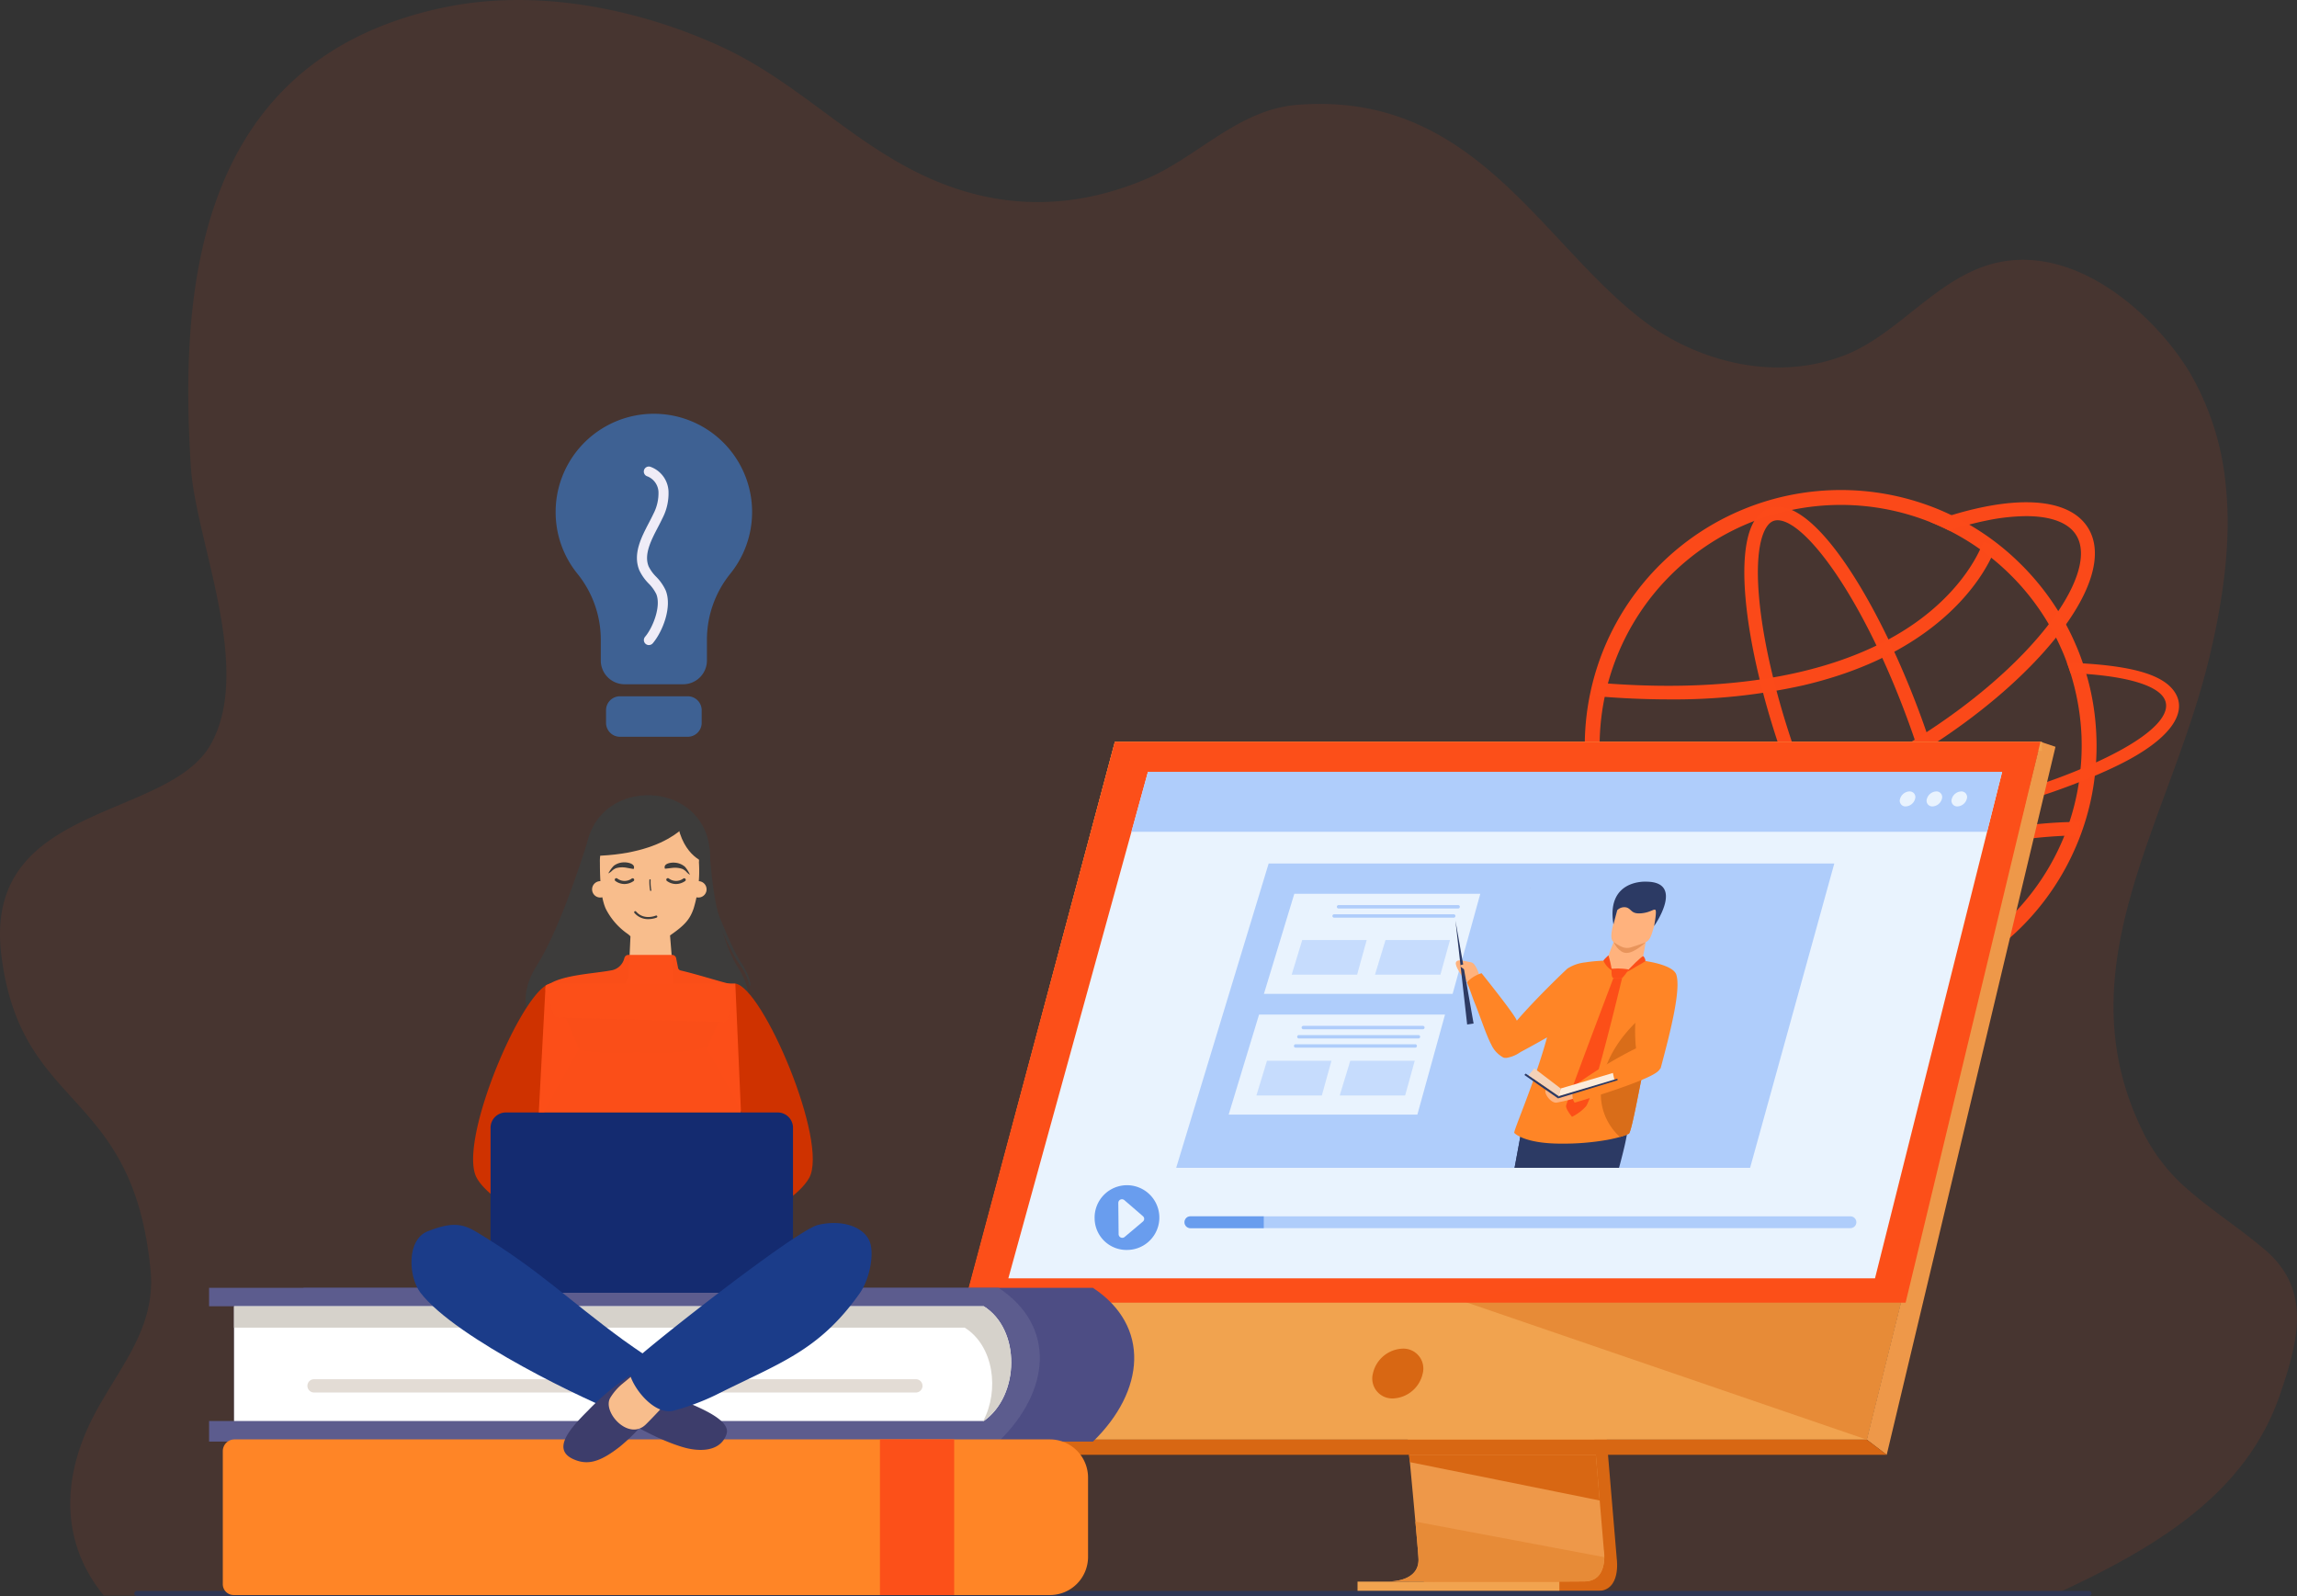 <svg xmlns="http://www.w3.org/2000/svg" xmlns:xlink="http://www.w3.org/1999/xlink" width="570" height="396.048" viewBox="0 0 570 396.048">
  <rect x="0" y="0" width="570" height="396.048" fill="#333333" stroke="none"/>
  <defs>
    <clipPath id="clip-path">
      <path id="SVGID" d="M993.582,931.552H1136l16.13-58.292,1.236-4.469,1.053-3.812,2.476-8.94H1016.528l-2.715,8.94-1.159,3.812-1.359,4.469Z" transform="translate(-993.582 -856.039)" fill="none"/>
    </clipPath>
  </defs>
  <g id="vidyalaya_finland_2" transform="translate(0 0.001)">
    <g id="Group_183367" data-name="Group 183367">
      <path id="Path_95366" data-name="Path 95366" d="M108.955,317.452c4.821,39.172,32.637,32.654,37.029,78.2,1.567,16.256-10.289,26.476-16.18,40.551-6.524,15.557-4.213,29.536,4.6,40.2H617.885c10.688-4.9,20.887-10.1,29.764-16.36,12.221-8.594,21.893-19.187,26.825-33.711,4.452-13.123,7.882-25.783-3.813-35.737-6.349-5.412-12.958-9.588-18.7-14.6a45.37,45.37,0,0,1-11.033-13.626C619.848,321.239,646.884,285,656.813,243.85c.958-4,1.835-8.037,2.534-12.089,1.821-10.321,2.668-20.792,1.588-30.991a68.2,68.2,0,0,0-8.478-27.075c-7.373-12.892-26.472-31.929-46.995-28.3-15.421,2.734-25.125,17.773-39.049,23.213-17.547,6.854-37.014,1.373-50.159-8.7-25.566-19.6-41.949-56.843-85.645-53.429-14.816,1.156-24.818,13.055-37.809,18.508-17.859,7.506-35.476,7.451-52.543.149-19.628-8.4-33.095-24.015-52.368-32.949a130.572,130.572,0,0,0-20.349-7.438c-15.5-4.27-32.458-5.78-48.448-2.489a94.392,94.392,0,0,0-9.65,2.489c-53.458,16.74-55.974,71.569-53.458,111.577,1.154,18.331,15.58,49.943,4.923,68.883S104.292,279.573,108.955,317.452Z" transform="translate(-108.623 -80.473)" fill="rgba(252,79,25,0.99)" opacity="0.1"/>
    </g>
    <g id="Group_183368" data-name="Group 183368" transform="translate(33.332 121.595)">
      <g id="Group_183022" data-name="Group 183022" transform="translate(351.975 0)">
        <g id="Group_183021" data-name="Group 183021">
          <g id="Group_183015" data-name="Group 183015" transform="translate(7.951)">
            <path id="Path_94257" data-name="Path 94257" d="M790.049,618.185c0-.725-.016-1.467-.032-2.192a60.476,60.476,0,0,0-2.74-15.861c1.354.048,2.66.129,3.917.209a61.746,61.746,0,0,1,2.386,13.411c.1,1.354.145,2.708.161,4.078v.355c0,1.37-.048,2.74-.129,4.094-1.241.58-2.514,1.128-3.852,1.677.129-1.29.225-2.6.258-3.9C790.033,619.426,790.049,618.813,790.049,618.185ZM671.736,593.474a63.59,63.59,0,0,1,83.222-33.8c.935.4,1.87.822,2.772,1.257,1.5.725,2.982,1.5,4.4,2.337a62.424,62.424,0,0,1,13.008,10.026c.822.806,1.612,1.644,2.386,2.515.967,1.064,1.886,2.176,2.772,3.3a63.994,63.994,0,0,1,3.933,5.625c.677,1.08,1.306,2.192,1.918,3.3.951,1.757,1.805,3.562,2.6,5.432.6,1.4,1.128,2.8,1.612,4.239.306.871.58,1.741.838,2.628a61.746,61.746,0,0,1,2.386,13.411c.1,1.354.145,2.708.161,4.078v.355c0,1.37-.048,2.74-.129,4.094-.064,1.112-.177,2.224-.306,3.336a62.092,62.092,0,0,1-4.562,17.28,63.511,63.511,0,0,1-116.75.6c-.08-.193-.177-.4-.258-.6-.355-.838-.693-1.677-1-2.515a63.609,63.609,0,0,1,1-46.906Zm3.353,47.906c.016.032.016.048.032.081.4.935.822,1.87,1.273,2.789a59.854,59.854,0,0,0,108.964-2.789,58.8,58.8,0,0,0,4-14.249c.177-1.08.306-2.16.4-3.256.129-1.29.225-2.6.258-3.9.016-.629.032-1.241.032-1.87,0-.725-.016-1.467-.032-2.192a60.476,60.476,0,0,0-2.74-15.861c-.274-.871-.564-1.725-.887-2.579-.323-.887-.661-1.773-1.032-2.644-.532-1.225-1.08-2.434-1.676-3.611-.564-1.128-1.161-2.224-1.789-3.3a60.063,60.063,0,0,0-6.029-8.495c-.935-1.1-1.9-2.16-2.918-3.191l-.419-.419a59.837,59.837,0,0,0-15.41-11.154c-1.177-.6-2.369-1.144-3.595-1.66-.322-.145-.661-.274-.983-.4a59.852,59.852,0,0,0-77.451,78.709Z" transform="translate(-666.739 -554.692)" fill="rgba(252,74,26,0.99)"/>
          </g>
          <g id="Group_183016" data-name="Group 183016" transform="translate(0 42.86)">
            <path id="Path_94258" data-name="Path 94258" d="M586.362,758.795l4.916-.113c-1.58,2.047-1.934,3.933-.951,5.529.983,1.628,3.337,2.966,6.851,3.981a39.875,39.875,0,0,0,4.352,1,97.911,97.911,0,0,0,15.941,1.289c15.861.193,35.558-1.967,55.449-6.044a267.221,267.221,0,0,0,36.139-9.9c1.58-.564,3.111-1.145,4.578-1.725.87-.339,1.725-.693,2.563-1.047,1.338-.548,2.611-1.1,3.852-1.677.871-.387,1.709-.79,2.531-1.193,11.428-5.577,16.651-10.961,14.313-14.781-1.886-3.095-8.753-5.19-19.262-5.964-1.257-.081-2.563-.161-3.917-.209-.274-.871-.564-1.725-.887-2.579,1.37.032,2.692.1,3.965.161,13.25.79,20.342,3.122,22.921,7.345,3,4.916-1.1,11.514-14.2,17.93-1.805.887-3.74,1.757-5.77,2.627-1.274.532-2.6,1.064-3.949,1.6l-1.886.725c-1.547.58-3.127,1.161-4.755,1.725a281.92,281.92,0,0,1-34.784,9.349,294.949,294.949,0,0,1-50.646,6.157c-2.224.065-4.384.065-6.48.048a115.294,115.294,0,0,1-14.41-.967c-1.564-.21-3.03-.467-4.4-.758-6.463-1.338-10.719-3.433-12.411-6.206C584.847,763.179,584.992,761.051,586.362,758.795Z" transform="translate(-585.229 -725.364)" fill="rgba(252,74,26,0.99)"/>
          </g>
          <g id="Group_183017" data-name="Group 183017" transform="translate(24.494 3.031)">
            <path id="Path_94259" data-name="Path 94259" d="M672.2,638.45c.062.115.129.228.2.339,1.944,3.087,6.29,4.681,12.391,4.68a50.329,50.329,0,0,0,9.89-1.105c12-2.435,26.195-8.552,39.955-17.223,13.527-8.523,25.005-18.485,32.4-28.108.129-.167.255-.334.381-.5q1.052-1.394,1.963-2.748c5.393-8.006,7.014-14.794,4.43-18.893-1.945-3.087-6.29-4.68-12.391-4.68a50.331,50.331,0,0,0-9.891,1.105q-2.079.421-4.242.991-2.462.642-5.014,1.471-1.768-.893-3.605-1.668c-.325-.137-.649-.272-.976-.4q2.634-.955,5.2-1.735c2.731-.833,5.391-1.516,7.958-2.036,12.955-2.629,22.148-.812,25.883,5.116,3.554,5.639,1.619,14.128-5.436,24.029q-.54.759-1.12,1.528-.648.861-1.341,1.723c-7.649,9.561-19.05,19.342-32.355,27.725-14.106,8.887-28.706,15.169-41.109,17.685a53.614,53.614,0,0,1-10.567,1.175c-7.4,0-12.7-2.136-15.316-6.291a10.853,10.853,0,0,1-1.053-2.177Z" transform="translate(-668.425 -566.762)" fill="rgba(252,74,26,0.99)"/>
          </g>
          <g id="Group_183018" data-name="Group 183018" transform="translate(47.547 4.137)">
            <path id="Path_94260" data-name="Path 94260" d="M843.763,688.727a6.292,6.292,0,0,0,2.154-.371c10.893-3.951,5.856-36.176-4.413-64.492-9.5-26.188-24.845-52.7-35.8-52.7a6.3,6.3,0,0,0-2.154.371c-6.2,2.25-6.581,13.351-5.806,22.267,1.036,11.916,4.665,26.912,10.219,42.225C817.46,662.217,832.808,688.727,843.763,688.727ZM805.7,574.53c6.892,0,21.33,19.3,32.638,50.481,5.457,15.045,9.019,29.737,10.03,41.37,1.088,12.513-1.147,17.923-3.6,18.813a2.9,2.9,0,0,1-1.007.17c-6.891,0-21.329-19.3-32.638-50.481-5.457-15.045-9.019-29.737-10.03-41.37-1.088-12.513,1.147-17.923,3.6-18.813A2.9,2.9,0,0,1,805.7,574.53Z" transform="translate(-797.448 -571.166)" fill="rgba(252,74,26,0.99)"/>
          </g>
          <g id="Group_183019" data-name="Group 183019" transform="translate(10.503 12.825)">
            <path id="Path_94261" data-name="Path 94261" d="M784.277,644.888a146.979,146.979,0,0,0,33.118-3.45c11.838-2.748,22.015-7.134,30.251-13.034,14.173-10.155,17.656-21.2,17.8-21.66l-3.217-.982c-.032.1-3.4,10.586-16.773,20.075-12.429,8.818-36.271,18.559-79.273,14.885l-.286,3.351Q775.436,644.888,784.277,644.888Z" transform="translate(-765.893 -605.761)" fill="rgba(252,74,26,0.99)"/>
          </g>
          <g id="Group_183020" data-name="Group 183020" transform="translate(38.81 82.376)">
            <path id="Path_94262" data-name="Path 94262" d="M685.041,918.359a166.861,166.861,0,0,1,62.112-28.849c16.589-3.776,27.7-3.42,27.807-3.415l.123-3.362c-.468-.018-11.662-.375-28.677,3.5a170.252,170.252,0,0,0-63.374,29.43Z" transform="translate(-683.032 -882.717)" fill="rgba(252,74,26,0.99)"/>
          </g>
        </g>
      </g>
      <g id="Group_183028" data-name="Group 183028" transform="translate(197.146 62.47)">
        <g id="Group_183026" data-name="Group 183026">
          <path id="Path_94272" data-name="Path 94272" d="M1256.017,1016.575l11.043,131.305s1.157,7.959-4.763,7.974c-9.735.023-48.452,0-48.452,0s7.326-1.657,7.238-5.385c-.1-4.394-12.907-135.136-12.907-135.136Z" transform="translate(-1096.338 -945.123)" fill="#d86713"/>
          <path id="Path_94273" data-name="Path 94273" d="M1226.593,1146.366c1.915.006,38.894.122,48.374,0,4.132-.052,4.856-3.674,4.89-6.018a11.755,11.755,0,0,0-.126-1.954l-.287-3.413-.732-8.7-.646-7.685-.831-9.875-.7-8.335-7.847-93.3-47.842-1.242s5.392,54.715,9.206,94.542c.426,4.438.831,8.693,1.206,12.665q.182,1.9.351,3.715c.354,3.768.677,7.229.958,10.284.149,1.61.285,3.106.409,4.477.487,5.371.772,8.8.776,9.453a5.54,5.54,0,0,1-.093,1.063C1232.875,1146.229,1227.312,1146.366,1226.593,1146.366Z" transform="translate(-1112.228 -938.019)" fill="#ee9849"/>
          <path id="Path_94274" data-name="Path 94274" d="M1065.72,735.758l-26.9,108.048-3.683,14.8-12.528,50.326H789.856l46.177-173.171Z" transform="translate(-789.856 -735.758)" fill="#f1a34f"/>
          <path id="Path_94275" data-name="Path 94275" d="M818.12,735.757,821.848,737,779.966,912.687l-4.956-3.759Z" transform="translate(-542.256 -735.757)" fill="#ee9849"/>
          <path id="Path_94276" data-name="Path 94276" d="M1179.5,1429.093H948.175l-6.388-3.759H1174.54Z" transform="translate(-941.787 -1252.163)" fill="#d86713"/>
          <rect id="Rectangle_151636" data-name="Rectangle 151636" width="50.084" height="2.38" transform="translate(106.392 208.4)" fill="#f1a34f"/>
          <path id="Path_94277" data-name="Path 94277" d="M791.113,877.019,828.88,738.047h227.193v-2.29H826.015L788.373,876.71Z" transform="translate(-779.837 -735.757)" fill="#f1a34f"/>
          <path id="Path_94278" data-name="Path 94278" d="M1225.41,1440.3l.259,1.82,47.1,9.516-.646-7.685-.308-3.651Z" transform="translate(-1106.286 -1263.368)" fill="#d86713"/>
          <path id="Path_94279" data-name="Path 94279" d="M1220.853,1521.161c1.915.006,38.894.121,48.374,0,4.132-.052,4.856-3.674,4.89-6.018l-46.879-8.82c.487,5.371.772,8.8.776,9.453a5.509,5.509,0,0,1-.093,1.063C1227.135,1521.024,1221.572,1521.161,1220.853,1521.161Z" transform="translate(-1106.488 -1312.813)" fill="#e78b37"/>
          <path id="Path_94280" data-name="Path 94280" d="M911.635,1240.2l102.245,35.057,12.529-50.326Z" transform="translate(-781.126 -1102.088)" fill="#e78b37"/>
          <path id="Path_94281" data-name="Path 94281" d="M1056.809,735.757H827.122L789.854,874.932h233.49Z" transform="translate(-780.944 -735.757)" fill="rgba(252,79,25,0.99)"/>
        </g>
        <path id="Path_94282" data-name="Path 94282" d="M1399.947,1341.587a7.871,7.871,0,0,1,7.381-6.18,4.946,4.946,0,0,1,4.979,6.18,7.87,7.87,0,0,1-7.381,6.18A4.946,4.946,0,0,1,1399.947,1341.587Z" transform="translate(-1289.74 -1184.819)" fill="#d86713"/>
        <path id="Path_94283" data-name="Path 94283" d="M827.742,891.132H1042.8l24.355-97.021,1.867-7.44,1.594-6.346,3.735-14.881H862.391l-4.1,14.881-1.75,6.346-2.051,7.44Z" transform="translate(-807.999 -757.989)" fill="#e9f3fe"/>
        <path id="Path_94284" data-name="Path 94284" d="M827.742,780.324h212.324l3.735-14.881H831.843Z" transform="translate(-777.451 -757.989)" fill="#afcdfb"/>
        <g id="Group_183027" data-name="Group 183027" transform="translate(240.967 12.32)">
          <path id="Path_94285" data-name="Path 94285" d="M866.207,786.675a1.406,1.406,0,0,0-1.4-1.86,2.541,2.541,0,0,0-2.324,1.86,1.405,1.405,0,0,0,1.4,1.86A2.541,2.541,0,0,0,866.207,786.675Z" transform="translate(-849.593 -784.815)" fill="#e9f3fe"/>
          <path id="Path_94286" data-name="Path 94286" d="M890.819,786.675a1.405,1.405,0,0,0-1.4-1.86,2.541,2.541,0,0,0-2.324,1.86,1.405,1.405,0,0,0,1.4,1.86A2.541,2.541,0,0,0,890.819,786.675Z" transform="translate(-880.386 -784.815)" fill="#e9f3fe"/>
          <path id="Path_94287" data-name="Path 94287" d="M917.322,786.675a1.406,1.406,0,0,0-1.4-1.86,2.541,2.541,0,0,0-2.324,1.86,1.405,1.405,0,0,0,1.4,1.86A2.541,2.541,0,0,0,917.322,786.675Z" transform="translate(-913.544 -784.815)" fill="#e9f3fe"/>
        </g>
      </g>
      <g id="Group_183029" data-name="Group 183029" transform="translate(238.3 173.022)">
        <path id="Path_94288" data-name="Path 94288" d="M971.78,1183.751a8.032,8.032,0,1,1,8.028,7.773A7.9,7.9,0,0,1,971.78,1183.751Z" transform="translate(-971.78 -1175.977)" fill="#699dee"/>
        <path id="Path_94289" data-name="Path 94289" d="M996.682,1188.019l4.612,3.988a.858.858,0,0,1-.008,1.314l-4.533,3.825a.908.908,0,0,1-1.5-.652l-.078-7.813A.908.908,0,0,1,996.682,1188.019Z" transform="translate(-989.3 -1184.827)" fill="#e9f3fe"/>
        <path id="Path_94290" data-name="Path 94290" d="M1227.219,1206.14a1.471,1.471,0,0,1-1.465,1.465H1061.932a1.465,1.465,0,0,1,0-2.929h163.822A1.47,1.47,0,0,1,1227.219,1206.14Z" transform="translate(-1038.196 -1197.469)" fill="#afcdfb"/>
        <path id="Path_94291" data-name="Path 94291" d="M1080.169,1204.675v2.929h-18.237a1.465,1.465,0,0,1,0-2.929Z" transform="translate(-1038.196 -1197.469)" fill="#699dee"/>
      </g>
      <path id="Path_94292" data-name="Path 94292" d="M993.582,931.552H1136l16.13-58.292,1.236-4.469,1.053-3.812,2.476-8.94H1016.528l-2.715,8.94-1.159,3.812-1.359,4.469Z" transform="translate(-735.044 -763.363)" fill="#afcdfb"/>
      <g id="Group_183031" data-name="Group 183031" transform="translate(280.312 100.19)">
        <path id="Path_94293" data-name="Path 94293" d="M1343.374,910.785H1390.2l5.3-19.166.406-1.469.346-1.253.814-2.94h-46.151l-.893,2.94-.381,1.253-.447,1.469Z" transform="translate(-1343.374 -885.958)" fill="#e9f3fe"/>
        <g id="Group_183030" data-name="Group 183030" transform="translate(6.887 2.803)">
          <path id="Path_94294" data-name="Path 94294" d="M1373.323,940.235h16.235l1.839-6.645.141-.51.12-.435.282-1.019h-16l-.31,1.019-.132.435-.155.51Z" transform="translate(-1352.653 -922.961)" fill="#afcdfb" opacity="0.6"/>
          <path id="Path_94295" data-name="Path 94295" d="M1455.63,940.235h16.235l1.839-6.645.141-.51.12-.435.282-1.019h-16l-.31,1.019-.132.435-.155.51Z" transform="translate(-1455.63 -922.961)" fill="#afcdfb" opacity="0.6"/>
          <path id="Path_94296" data-name="Path 94296" d="M1364.021,897.966h29.673a.424.424,0,0,0,.423-.423h0a.424.424,0,0,0-.423-.423h-29.673a.424.424,0,0,0-.423.423h0A.424.424,0,0,0,1364.021,897.966Z" transform="translate(-1352.388 -897.12)" fill="#afcdfb"/>
          <path id="Path_94297" data-name="Path 94297" d="M1368.4,907.055h29.673a.424.424,0,0,0,.422-.423h0a.424.424,0,0,0-.422-.423H1368.4a.424.424,0,0,0-.423.423h0A.424.424,0,0,0,1368.4,907.055Z" transform="translate(-1357.864 -903.927)" fill="#afcdfb"/>
        </g>
      </g>
      <path id="Path_94298" data-name="Path 94298" d="M1373.645,919.634h22.541a.322.322,0,0,0,.321-.321h0a.322.322,0,0,0-.321-.321h-22.541a.322.322,0,0,0-.321.321h0A.322.322,0,0,0,1373.645,919.634Z" transform="translate(-1094.258 -756.912)" fill="#afcdfb"/>
      <g id="Group_183033" data-name="Group 183033" transform="translate(271.562 130.159)">
        <path id="Path_94299" data-name="Path 94299" d="M1378.216,1030.126h46.824l5.3-19.166.406-1.469.346-1.253.814-2.939H1385.76l-.893,2.939-.381,1.253-.447,1.469Z" transform="translate(-1378.216 -1005.298)" fill="#e9f3fe"/>
        <g id="Group_183032" data-name="Group 183032" transform="translate(6.887 2.803)">
          <path id="Path_94300" data-name="Path 94300" d="M1408.164,1059.575H1424.4l1.839-6.645.141-.51.12-.434.283-1.019h-16l-.31,1.019-.132.434-.155.51Z" transform="translate(-1387.495 -1042.302)" fill="#afcdfb" opacity="0.6"/>
          <path id="Path_94301" data-name="Path 94301" d="M1490.471,1059.575h16.235l1.839-6.645.141-.51.12-.434.282-1.019h-16l-.31,1.019-.132.434-.155.51Z" transform="translate(-1490.471 -1042.302)" fill="#afcdfb" opacity="0.6"/>
          <path id="Path_94302" data-name="Path 94302" d="M1398.863,1017.306h29.672a.424.424,0,0,0,.423-.423h0a.424.424,0,0,0-.423-.423h-29.672a.424.424,0,0,0-.422.423h0A.424.424,0,0,0,1398.863,1017.306Z" transform="translate(-1387.229 -1016.461)" fill="#afcdfb"/>
          <path id="Path_94303" data-name="Path 94303" d="M1403.239,1026.4h29.673a.424.424,0,0,0,.423-.423h0a.424.424,0,0,0-.423-.422h-29.673a.424.424,0,0,0-.422.422h0A.424.424,0,0,0,1403.239,1026.4Z" transform="translate(-1392.705 -1023.268)" fill="#afcdfb"/>
          <path id="Path_94304" data-name="Path 94304" d="M1406.438,1035.484h29.673a.424.424,0,0,0,.423-.423h0a.424.424,0,0,0-.423-.423h-29.673a.424.424,0,0,0-.423.423h0A.424.424,0,0,0,1406.438,1035.484Z" transform="translate(-1396.706 -1030.074)" fill="#afcdfb"/>
        </g>
      </g>
      <path id="Rectangle_151644" data-name="Rectangle 151644" d="M.644,0H485.023a.644.644,0,0,1,.644.644v0a.644.644,0,0,1-.644.644H.644A.644.644,0,0,1,0,.644v0A.644.644,0,0,1,.644,0Z" transform="translate(0 273.164)" fill="#2e3552"/>
      <g id="Group_183059" data-name="Group 183059" transform="translate(258.538 92.676)">
        <g id="Group_183058" data-name="Group 183058" clip-path="url(#clip-path)">
          <g id="Group_183051" data-name="Group 183051" transform="translate(63.138 4.503)">
            <path id="Path_94348" data-name="Path 94348" d="M1350.156,955.5s-.789-3.125-2.107-3.291-3.3-1-3.713.052,3.147,6.484,4.565,5.142S1350.156,955.5,1350.156,955.5Z" transform="translate(-1338.065 -932.212)" fill="#ffb27d"/>
            <path id="Path_94349" data-name="Path 94349" d="M1265.427,1378.514a10.645,10.645,0,0,0-2.028,3.62.579.579,0,0,0,.57.785h6.457a1.317,1.317,0,0,0,1.252-1.194,6.079,6.079,0,0,0-1.148-4.053C1268.937,1375.942,1265.427,1378.514,1265.427,1378.514Z" transform="translate(-1239.258 -1250.73)" fill="#163560"/>
            <path id="Path_94350" data-name="Path 94350" d="M1343.531,1370.237s-1.975,5.987-3.157,6.072c-.157.012-5.877.012-5.877.012h-7.379a3.587,3.587,0,0,1,2.841-2.173c2.234-.372,6.209-1.872,8.258-4.693C1340.373,1366.486,1343.531,1370.237,1343.531,1370.237Z" transform="translate(-1327.119 -1244.168)" fill="#163560"/>
            <g id="Group_183046" data-name="Group 183046" transform="translate(8.953 57.531)">
              <path id="Path_94351" data-name="Path 94351" d="M1244.291,1134.615c-1.149,3.325-1.886,5.951-1.879,7.2.031,5.568-10.973,30.709-10.973,30.709-3.549,1.5-7.609-.016-7.609-.016,1.2-3.483,7.9-34.659,11.458-53.678,1.495-7.985,2.508-13.572,2.508-13.572l19.433-2.194S1248.278,1123.065,1244.291,1134.615Z" transform="translate(-1223.83 -1103.06)" fill="#2c3a64"/>
              <path id="Path_94352" data-name="Path 94352" d="M1245.771,1103.06s-8.95,20-12.938,31.555l-9-15.789c1.495-7.985,2.508-13.572,2.508-13.572Z" transform="translate(-1212.373 -1103.06)" fill="#2c3a64"/>
            </g>
            <path id="Path_94353" data-name="Path 94353" d="M1204.315,1112.455s-5.345,55.547-6.585,66.3a12.381,12.381,0,0,0,7.368-.548s7.388-25.812,8.223-33.587,9.19-31.813,7.776-34.049S1204.315,1112.455,1204.315,1112.455Z" transform="translate(-1172.351 -1050.658)" fill="#2c3a64"/>
            <path id="Path_94354" data-name="Path 94354" d="M1181.861,930.276s-2.055,4.936-2.129,6.411,4.615,2.276,6.993,1.058,2-2.3,2-2.3,1.082-5.018.9-5.421S1181.861,930.276,1181.861,930.276Z" transform="translate(-1136.222 -915.847)" fill="#ffb27d"/>
            <path id="Path_94355" data-name="Path 94355" d="M1168.413,955.092s8.4,10.439,8.744,11.784c4.82-5.618,12.237-12.664,12.574-12.938a10.063,10.063,0,0,1,4.378-1.525,37.859,37.859,0,0,1,5.314-.442c.079-.009.121-.01.119,0-.223.833.683,2.374,2.673,2.513,2.361.153,5.688-1.125,6.06-2.513.019-.07,5.535.277,4.566,10.579a4.26,4.26,0,0,1-.05.444,59.07,59.07,0,0,1-3.679,13.939c-.8,2.138-3.423,18.007-4.2,18.021a13.33,13.33,0,0,1-2.18.778c-.782.222-1.807.472-3.064.708a62.806,62.806,0,0,1-11.512.944c-9.26,0-11.608-2.638-11.608-2.638-.5,0,5.151-12.764,8.107-23.729-3.073,1.792-6.338,3.5-6.686,3.712a8.132,8.132,0,0,1-3.4,1.38l-.005,0a.781.781,0,0,1-.1,0,1.467,1.467,0,0,1-1-.3,6.815,6.815,0,0,1-2.615-2.952c-1.273-2.343-2.784-7.086-4.084-10.249-.719-1.75-1.273-3.664-2.007-5.243A8.353,8.353,0,0,1,1168.413,955.092Z" transform="translate(-1155.769 -932.375)" fill="#ff8526"/>
            <path id="Path_94356" data-name="Path 94356" d="M1165.926,1012.617c-1.849,7.678,1.669,12.579,4.206,14.925a13.368,13.368,0,0,0,2.18-.777c.781-.014,3.409-15.883,4.2-18.021a59.072,59.072,0,0,0,3.679-13.939c-.2-.236-.32-.361-.32-.361S1168.671,1001.232,1165.926,1012.617Z" transform="translate(-1123.172 -964.189)" fill="#d96d19"/>
            <path id="Path_94357" data-name="Path 94357" d="M1179.918,933.645s1.184,2.681,3.189,2.705,4.778-2.663,4.778-2.663Z" transform="translate(-1134.506 -918.659)" fill="#e8945b"/>
            <path id="Path_94358" data-name="Path 94358" d="M1167.245,901.235a9.179,9.179,0,0,0,2.3,1.365,3.235,3.235,0,0,0,2.267.048c1.212-.382,3.053-.981,3.548-1.237,1.171-.611,1.437-1.847,1.949-3.565a29.882,29.882,0,0,0,1.327-4.8c.106-1.4-.57-2.2-3-2.417-4.465-.4-6.675.748-7.166,2.28-.131.412-.255.8-.368,1.175C1166.638,898.859,1166.562,900.554,1167.245,901.235Z" transform="translate(-1121.981 -886.383)" fill="#ffb27d"/>
            <path id="Path_94359" data-name="Path 94359" d="M1161.115,881.057a2.423,2.423,0,0,1,2.335-.671c1.291.433,1.113,1.635,3.568,1.442s3.338-1.33,3.618-.761-.37,3.93-.37,3.93,7.786-11.022-2.01-11.022c0,0-9.933-.61-8.082,10.593Z" transform="translate(-1114.806 -873.97)" fill="#2c3a64"/>
            <path id="Path_94360" data-name="Path 94360" d="M1290.047,943.756l.011.008C1290.045,943.769,1290.047,943.756,1290.047,943.756Z" transform="translate(-1264.336 -926.231)" fill="#ffb27d"/>
            <path id="Path_94361" data-name="Path 94361" d="M1294.373,880.146c-.033-.183-.059-.3-.059-.3A.767.767,0,0,1,1294.373,880.146Z" transform="translate(-1269.722 -878.368)" fill="#d35c2b"/>
            <g id="Group_183047" data-name="Group 183047" transform="translate(6.166 9.678)">
              <path id="Path_94362" data-name="Path 94362" d="M1352.885,938.28l1.6-.242-4.5-25.528h0Z" transform="translate(-1349.986 -912.51)" fill="#2c3a64"/>
            </g>
            <path id="Path_94363" data-name="Path 94363" d="M1351.351,957.058s-1.482,1.47-1.73.665-2.127-1.731-2.265-2.107,2.163-.542,2.5-.552S1351.591,956.542,1351.351,957.058Z" transform="translate(-1340.046 -934.7)" fill="#ffb27d"/>
            <path id="Path_94364" data-name="Path 94364" d="M1201.063,960.008a15.363,15.363,0,0,0-4.217-.153s-.176,2.133.434,2.306a7.614,7.614,0,0,0,2.161,0A12.326,12.326,0,0,0,1201.063,960.008Z" transform="translate(-1151.93 -938.219)" fill="rgba(252,79,25,0.99)"/>
            <path id="Path_94365" data-name="Path 94365" d="M1217.189,969.308s-7.141,29.994-9.04,31.9a11.434,11.434,0,0,1-3.393,2.507s-1.5-1.812-1.473-2.68,11.746-31.73,11.746-31.73Z" transform="translate(-1169.677 -945.366)" fill="rgba(252,79,25,0.99)"/>
            <path id="Path_94366" data-name="Path 94366" d="M1250.762,1077.987a44.644,44.644,0,0,1-6.317,1.631c-1.462.058-3.18-2.438-2.608-3.174.165-.213,2.284.764,2.889.433.917-.5,2.091-.119,2.827-.032s3.559-1.5,3.559-1.5Z" transform="translate(-1213.255 -1024.773)" fill="#ffb27d"/>
            <path id="Path_94367" data-name="Path 94367" d="M1149.135,982.939a108.962,108.962,0,0,1,15.167-9.211c-.482-4.123-.266-10.678,1.533-21.761,0,0,7.657.849,8.475,3.526,1.18,3.858-1.6,14.6-3.9,23.187l-.089.053a2.926,2.926,0,0,1-.737.844c-3.258,2.619-20.519,7.646-20.519,7.646C1147.815,985.406,1149.135,982.939,1149.135,982.939Z" transform="translate(-1113.329 -932.379)" fill="#ff8526"/>
            <g id="Group_183050" data-name="Group 183050" transform="translate(23.258 46.332)">
              <path id="Path_94368" data-name="Path 94368" d="M1211.251,1066.869l12.95-3.852.409,1.855-13.869,3.9Z" transform="translate(-1202.229 -1061.874)" fill="#fcecdb"/>
              <path id="Path_94369" data-name="Path 94369" d="M1265.434,1058.467l6.548,4.995-.511,1.906-7.537-5.142Z" transform="translate(-1262.96 -1058.467)" fill="#f4d2b8"/>
              <g id="Group_183048" data-name="Group 183048" transform="translate(8.364 2.56)">
                <path id="Path_94370" data-name="Path 94370" d="M1207.72,1073.55l14.775-4.508-.049-.383L1207.867,1073Z" transform="translate(-1207.72 -1068.659)" fill="#2c3a64"/>
              </g>
              <g id="Group_183049" data-name="Group 183049" transform="translate(0 1.293)">
                <path id="Path_94371" data-name="Path 94371" d="M1274.332,1069.772l-8.365-5.81.34-.346,8.171,5.608Z" transform="translate(-1265.968 -1063.615)" fill="#2c3a64"/>
              </g>
            </g>
            <path id="Path_94372" data-name="Path 94372" d="M1180.648,950.906s3.386-3.516,3.662-3.284.625,1.008.461,1.227-4.535,2.686-4.535,2.686Z" transform="translate(-1131.514 -929.117)" fill="rgba(252,79,25,0.99)"/>
            <path id="Path_94373" data-name="Path 94373" d="M1214.547,950.071a28.517,28.517,0,0,0-.791-3.368c-.112.135-1.2,1.1-1.243,1.345a5.553,5.553,0,0,0,2.015,2.37C1215.182,950.57,1214.547,950.071,1214.547,950.071Z" transform="translate(-1169.63 -928.435)" fill="rgba(252,79,25,0.99)"/>
          </g>
          <g id="Group_183057" data-name="Group 183057" transform="translate(-633.314 5.605)">
            <path id="Path_94374" data-name="Path 94374" d="M4142.592,972.365s-1.875-3.6-3.445-3.795-4.112-1.152-4.266.059,5.631,7.475,6.852,5.928S4142.592,972.365,4142.592,972.365Z" transform="translate(-4134.878 -945.51)" fill="#ffb27d"/>
            <path id="Path_94375" data-name="Path 94375" d="M4018.215,968.32a105.538,105.538,0,0,1-6.19,17.643c-1.035,2.117-11.048,8.154-11.653,8.593-6.305,4.58-6.18-2.148-6.18-2.148-.355-4.44,12.882-21.359,13.323-21.818.855-.89,2.676-1.43,4.577-1.758A41.2,41.2,0,0,1,4018.215,968.32Z" transform="translate(-3975.121 -945.729)" fill="#bc3f3f"/>
            <path id="Path_94376" data-name="Path 94376" d="M3910.331,1460.076a9.132,9.132,0,0,0-1.22,4.173.9.9,0,0,0,.9.905h7.445a1.107,1.107,0,0,0,1.075-1.376,9.18,9.18,0,0,0-2.575-4.673C3913.584,1457.11,3910.331,1460.076,3910.331,1460.076Z" transform="translate(-3854.107 -1312.748)" fill="#163560"/>
            <path id="Path_94377" data-name="Path 94377" d="M4005.848,1450.533s-.428,6.9-1.763,7c-.178.013-6.773.013-6.773.013H3988.8a2.909,2.909,0,0,1,2.6-2.506c2.461-.429,6.58-2.158,8.07-5.411C4001.048,1446.208,4005.848,1450.533,4005.848,1450.533Z" transform="translate(-3961.401 -1305.182)" fill="#163560"/>
            <g id="Group_183052" data-name="Group 183052" transform="translate(31.45 66.33)">
              <path id="Path_94378" data-name="Path 94378" d="M3970.589,1178.871c-.3,3.835-.336,6.861.057,8.3,1.756,6.42-3.164,35.406-3.164,35.406-3.627,1.735-8.778-.018-8.778-.018.313-4.015-1.6-39.96-3.373-61.888-.744-9.206-1.3-15.647-1.3-15.647l21.729-2.53S3971.618,1165.554,3970.589,1178.871Z" transform="translate(-3954.029 -1142.49)" fill="#e58638"/>
              <path id="Path_94379" data-name="Path 94379" d="M3975.758,1142.49s-4.14,23.064-5.169,36.381l-15.258-18.2c-.744-9.206-1.3-15.647-1.3-15.647Z" transform="translate(-3954.029 -1142.49)" fill="#e58638"/>
            </g>
            <path id="Path_94380" data-name="Path 94380" d="M3911.588,1153.322s11,64.042,12.89,76.444a13.892,13.892,0,0,0,8.326-.632s.544-29.759-.9-38.724.768-36.679-1.553-39.256S3911.588,1153.322,3911.588,1153.322Z" transform="translate(-3869.067 -1082.073)" fill="#ee9849"/>
            <path id="Path_94381" data-name="Path 94381" d="M3954.183,943.278s-.845,5.692-.475,7.392,6.025,2.624,8.39,1.219,1.6-2.656,1.6-2.656-.3-5.785-.634-6.25S3954.183,943.278,3954.183,943.278Z" transform="translate(-3910.53 -926.642)" fill="#ffb27d"/>
            <path id="Path_94382" data-name="Path 94382" d="M3915.77,1017.6s3.522,3.041,14.2,3.041a67.485,67.485,0,0,0,12.981-1.088,33.372,33.372,0,0,0,3.314-.817,11.729,11.729,0,0,0,2.273-.9c.9-.016-.977-18.312-.721-20.777a61.851,61.851,0,0,0-.064-16.071,4.869,4.869,0,0,0-.081-.512c-2.064-11.877-8.531-12.278-8.531-12.2,0,1.6-3.442,3.074-6.211,2.9-2.337-.16-3.857-1.937-3.857-2.9,0-.032-.785.1-1.937.288-5.906,1.025-9.348,9.8-9.348,21.514C3917.787,1002.765,3915.195,1017.6,3915.77,1017.6Z" transform="translate(-3885.974 -945.698)" fill="#bc3f3f"/>
            <path id="Path_94383" data-name="Path 94383" d="M3915.7,1038.214c.24,8.852,5.811,14.5,9.461,17.208a11.734,11.734,0,0,0,2.273-.9c.9-.016-.977-18.312-.721-20.777a61.851,61.851,0,0,0-.064-16.071c-.3-.273-.48-.417-.48-.417S3915.344,1025.089,3915.7,1038.214Z" transform="translate(-3864.866 -982.379)" fill="#a02e2e"/>
            <path id="Path_94384" data-name="Path 94384" d="M3955.688,947.162s2.194,3.091,4.512,3.119,4.687-3.071,4.687-3.071Z" transform="translate(-3912.126 -929.884)" fill="#e8945b"/>
            <path id="Path_94385" data-name="Path 94385" d="M3951.736,909.8a14.832,14.832,0,0,0,3.073,1.574,3.8,3.8,0,0,0,2.629.056,34.7,34.7,0,0,0,3.708-1.427c1.161-.7,1.087-2.129,1.147-4.11a31.023,31.023,0,0,0,.046-5.538c-.312-1.617-1.337-2.537-4.208-2.787-5.27-.458-7.464.862-7.556,2.629-.024.474-.046.927-.062,1.355C3950.3,907.057,3950.738,909.01,3951.736,909.8Z" transform="translate(-3908.384 -892.672)" fill="#ffb27d"/>
            <path id="Path_94386" data-name="Path 94386" d="M3947.1,886.531a2.215,2.215,0,0,1,2.485-.773c1.621.5,1.788,1.885,4.56,1.663s3.437-1.533,3.936-.878.787,4.531.787,4.531,5.573-12.707-5.723-12.707c0,0-11.64-.7-6.045,12.214Z" transform="translate(-3904.942 -878.36)" fill="#2c3a64"/>
            <path id="Path_94387" data-name="Path 94387" d="M3900.217,968.286s9.09.979,10.861,4.065c2.552,4.448,2.667,16.829,2.667,26.734,0,0-3.861,2.932-6.5-1.4C3904.742,993.583,3902.076,985.88,3900.217,968.286Z" transform="translate(-3847.053 -945.703)" fill="#bc3f3f"/>
            <path id="Path_94388" data-name="Path 94388" d="M4079.581,958.82l.015.009C4079.583,958.835,4079.581,958.82,4079.581,958.82Z" transform="translate(-4057.946 -938.615)" fill="#ffb27d"/>
            <path id="Path_94389" data-name="Path 94389" d="M4104.044,885.479c-.094-.211-.162-.349-.162-.349A1.144,1.144,0,0,1,4104.044,885.479Z" transform="translate(-4088.497 -883.43)" fill="#d35c2b"/>
            <g id="Group_183053" data-name="Group 183053" transform="translate(0.44 8.699)">
              <path id="Path_94390" data-name="Path 94390" d="M4144.552,942.783l1.578-.266L4140.668,913l-.544.092Z" transform="translate(-4140.124 -913.001)" fill="#2c3a64"/>
            </g>
            <path id="Path_94391" data-name="Path 94391" d="M4142.892,974.694s-2.146.644-2.2-.306-1.951-2.94-2-3.4,2.661.674,3.053.854S4143.323,974.309,4142.892,974.694Z" transform="translate(-4136.182 -947.649)" fill="#ffb27d"/>
            <path id="Path_94392" data-name="Path 94392" d="M4072.066,985.277a6.65,6.65,0,0,1,3.514-2.621,100.413,100.413,0,0,0,9.718,8.858,14.322,14.322,0,0,1,5.4,8.738c1.025,5.142-1.539,6.633-1.539,6.633s-2.042.256-5.29-3.746c-2.191-2.7-5.4-8.17-7.874-11.816C4074.63,989.305,4073.4,987.1,4072.066,985.277Z" transform="translate(-4067.408 -956.464)" fill="#bc3f3f"/>
            <path id="Path_94393" data-name="Path 94393" d="M3971.772,977.558a18.478,18.478,0,0,0-4.91-.176s.457,2.459,1.214,2.659a8.729,8.729,0,0,0,2.491,0C3970.867,980.007,3971.772,977.558,3971.772,977.558Z" transform="translate(-3921.816 -952.436)" fill="#1c468a"/>
            <path id="Path_94394" data-name="Path 94394" d="M3976.594,988.28s1.033,34.582-.567,36.783a9.006,9.006,0,0,1-3.137,2.89s-2.289-2.089-2.527-3.09,3.74-36.583,3.74-36.583Z" transform="translate(-3927.843 -960.676)" fill="#1c468a"/>
            <path id="Path_94395" data-name="Path 94395" d="M3992.392,1113.582s-5.112,1.814-6.779,1.88-4.419-2.811-3.988-3.659c.125-.245,2.869.881,3.464.5.9-.579,2.375-.138,3.25-.037s3.641-1.73,3.641-1.73Z" transform="translate(-3946.132 -1052.23)" fill="#ffb27d"/>
            <path id="Path_94396" data-name="Path 94396" d="M3915.583,1066.81s-6.24,3.1-15.226,10.93a5.556,5.556,0,0,0,1.245,4.94s18.348-5.8,21.3-8.816S3918.335,1066.229,3915.583,1066.81Z" transform="translate(-3856.879 -1019.448)" fill="#bc3f3f"/>
            <g id="Group_183056" data-name="Group 183056" transform="translate(28.21 53.419)">
              <path id="Path_94397" data-name="Path 94397" d="M3949.028,1100.763l13.739-4.442,1.045,2.138-14.784,4.5Z" transform="translate(-3937.589 -1095.004)" fill="#fcecdb"/>
              <path id="Path_94398" data-name="Path 94398" d="M4009.085,1091.076l9.093,5.759v2.2L4007.9,1093.1Z" transform="translate(-4006.739 -1091.076)" fill="#f4d2b8"/>
              <g id="Group_183054" data-name="Group 183054" transform="translate(11.44 2.951)">
                <path id="Path_94399" data-name="Path 94399" d="M3945.613,1108.466l15.642-5.2-.174-.441-15.468,5.005Z" transform="translate(-3945.613 -1102.828)" fill="#2c3a64"/>
              </g>
              <g id="Group_183055" data-name="Group 183055" transform="translate(0 1.491)">
                <path id="Path_94400" data-name="Path 94400" d="M4019.34,1104.11l-11.44-6.7.286-.4,11.154,6.466Z" transform="translate(-4007.9 -1097.012)" fill="#2c3a64"/>
              </g>
            </g>
            <path id="Path_94401" data-name="Path 94401" d="M3950.684,967.064s2.817-4.054,3.208-3.787,1.032,1.161.911,1.414-4.4,3.1-4.4,3.1Z" transform="translate(-3900.727 -941.943)" fill="#1c468a"/>
            <path id="Path_94402" data-name="Path 94402" d="M3987.706,966.1a42.587,42.587,0,0,0-1.953-3.883c-.087.155-1.048,1.27-1.018,1.551a9.492,9.492,0,0,0,3.056,2.732C3988.593,966.675,3987.706,966.1,3987.706,966.1Z" transform="translate(-3942.659 -941.156)" fill="#1c468a"/>
          </g>
        </g>
      </g>
    </g>
    <g id="Group_183369" data-name="Group 183369" transform="translate(51.88 102.686)">
      <path id="Path_95009" data-name="Path 95009" d="M2177.365,1226.271c6.568-10.259,13.15-32.519,13.15-32.519l10.667-1.057v-.531l.976.265.976-.265v.531l17.2,4.464s.573,19.368,7.14,29.626c6.49,10.139,1.833,22.8-25.311,20.937-27.144,1.866-31.283-11.312-24.793-21.452Z" transform="translate(-2096.125 -1089.223)" fill="#3d3c3b"/>
      <path id="Path_95010" data-name="Path 95010" d="M2205.252,1180.766c0,8.824,6.866,15.976,15.336,15.976s15.336-7.153,15.336-15.976-6.866-14.826-15.336-14.826-15.336,6-15.336,14.826Z" transform="translate(-2111.649 -1071.294)" fill="#3d3c3b"/>
      <path id="Path_95011" data-name="Path 95011" d="M2226.092,1182.335c13.25-.228,12.109,11.494,12.109,11.494a31.952,31.952,0,0,1-1.328,11.451c-.93,2.65-2.116,4.071-5.839,6.647.056.869.531,6.26.793,10.464a26.107,26.107,0,0,1-.056,4.139s-4.623.208-12.2-.193l.166-1.866,1.167-2.428.032-3.9.272-6-.595-.527a16.806,16.806,0,0,1-5.532-6.3c-1.195-2.681-1.453-6.852-1.453-11.492C2213.631,1193.829,2212.841,1182.563,2226.092,1182.335Z" transform="translate(-2116.64 -1082.5)" fill="#f8bd8c"/>
      <path id="Path_95012" data-name="Path 95012" d="M2243.377,1174.673s-4.612,9.342-24.534,9.806c0,0-2.152-8.842,8.058-12.354s16.476,2.548,16.476,2.548Z" transform="translate(-2123.341 -1074.774)" fill="#3d3c3b"/>
      <path id="Path_95013" data-name="Path 95013" d="M2216.643,1192.6s-6.148-1.805-6.943-11.966c0,0,6.228.949,6.943,11.966Z" transform="translate(-2093.774 -1081.343)" fill="#3d3c3b"/>
      <path id="Path_95014" data-name="Path 95014" d="M2221.026,1220.3c.016.042,1.525-.161,1.674-.171a5.741,5.741,0,0,1,2.665.242,3.39,3.39,0,0,1,.945.67,3.578,3.578,0,0,0,.9.758.981.981,0,0,0-.135-.329,7.905,7.905,0,0,0-1.058-1.618,4.24,4.24,0,0,0-2.593-1.042c-.866-.076-2.878.19-2.4,1.49Z" transform="translate(-2107.904 -1107.434)" fill="#3d3c3b"/>
      <path id="Path_95015" data-name="Path 95015" d="M2271.008,1220.218c-.018.04-1.511-.257-1.66-.276a5.735,5.735,0,0,0-2.674.073,3.4,3.4,0,0,0-.986.609,3.568,3.568,0,0,1-.949.7.976.976,0,0,1,.156-.32,7.887,7.887,0,0,1,1.158-1.548,4.239,4.239,0,0,1,2.654-.875c.869-.021,2.861.372,2.3,1.639Z" transform="translate(-2165.646 -1107.283)" fill="#3d3c3b"/>
      <path id="Path_95016" data-name="Path 95016" d="M2207.832,1235.382a2.031,2.031,0,1,0,2.031-2.031A2.031,2.031,0,0,0,2207.832,1235.382Z" transform="translate(-2088.436 -1117.383)" fill="#f8bd8c"/>
      <path id="Path_95017" data-name="Path 95017" d="M2284.81,1235.382a2.031,2.031,0,1,0,2.031-2.031A2.031,2.031,0,0,0,2284.81,1235.382Z" transform="translate(-2189.761 -1117.383)" fill="#f8bd8c"/>
      <g id="Group_183255" data-name="Group 183255" transform="translate(113.478 115.225)">
        <path id="Path_95018" data-name="Path 95018" d="M2226.476,1232.453a4.02,4.02,0,0,0,2.3-.761.388.388,0,0,0-.487-.6,3.006,3.006,0,0,1-3.6-.015.388.388,0,1,0-.446.634A3.814,3.814,0,0,0,2226.476,1232.453Z" transform="translate(-2224.083 -1231.002)" fill="#3d3c3b"/>
      </g>
      <g id="Group_183256" data-name="Group 183256" transform="translate(100.686 115.225)">
        <path id="Path_95019" data-name="Path 95019" d="M2266.92,1232.453a4.024,4.024,0,0,0,2.3-.761.388.388,0,0,0-.487-.6h0a3.006,3.006,0,0,1-3.6-.015.388.388,0,1,0-.447.634A3.815,3.815,0,0,0,2266.92,1232.453Z" transform="translate(-2264.527 -1231.001)" fill="#3d3c3b"/>
      </g>
      <g id="Group_183257" data-name="Group 183257" transform="translate(0 141.37)">
        <path id="Path_95020" data-name="Path 95020" d="M1872.334,1590.562h195.912c12.941-12.577,14.339-28.677,0-38.149H1872.334v4.566h6.206v28.477h-6.206v5.107Z" transform="translate(-1848.907 -1476.898)" fill="#4d4d84"/>
        <path id="Path_95021" data-name="Path 95021" d="M1946.4,1590.562H2142.31c12.941-12.577,14.341-28.677,0-38.149H1946.4v4.566h6.208v28.477H1946.4v5.107Z" transform="translate(-1946.398 -1476.898)" fill="#5c5c8e"/>
        <path id="Path_95022" data-name="Path 95022" d="M1968.8,1595.326h186.034c8.96-6.309,9.224-22.7,0-28.476H1968.8v28.476Z" transform="translate(-1962.597 -1486.768)" fill="#fff"/>
        <path id="Path_95023" data-name="Path 95023" d="M2154.7,1595.326h.133c4.516-3.179,6.822-8.919,6.82-14.569,0-5.562-2.245-11.041-6.82-13.907H1968.8v5.307h181.314c7.226,4.527,8.628,15.567,4.588,23.169Z" transform="translate(-1962.595 -1486.768)" fill="#d6d2cb"/>
        <path id="Path_95024" data-name="Path 95024" d="M1911.255,1709.929h202.528a9.48,9.48,0,0,0,9.479-9.48V1680.78a9.48,9.48,0,0,0-9.479-9.48H1911.467a2.917,2.917,0,0,0-2.917,2.916v33.009a2.7,2.7,0,0,0,2.7,2.7Z" transform="translate(-1905.142 -1558.181)" fill="#ff8526"/>
        <rect id="Rectangle_151665" data-name="Rectangle 151665" width="18.42" height="38.629" transform="translate(166.479 113.119)" fill="#fc5019"/>
        <path id="Rectangle_151666" data-name="Rectangle 151666" d="M1.648,0H150.985a1.648,1.648,0,0,1,1.648,1.648v0A1.648,1.648,0,0,1,150.985,3.3H1.648A1.648,1.648,0,0,1,0,1.648v0A1.648,1.648,0,0,1,1.648,0Z" transform="translate(24.406 98.183)" fill="#e3dcd5"/>
        <path id="Path_95025" data-name="Path 95025" d="M2137.941,1313.662c6.844.978,23.22,39.433,18.332,48.23s-31.773,19.064-31.773,19.064l1.466-15.153s18.412-7.822,16.947-12.708-12.059-23.139-12.059-23.139l7.087-16.293Z" transform="translate(-2007.353 -1313.662)" fill="#cf3200"/>
        <path id="Path_95026" data-name="Path 95026" d="M2288.6,1361.895c4.89,8.8,31.777,19.065,31.777,19.065l-1.467-15.153s-18.412-7.825-16.945-12.711a55.731,55.731,0,0,1,3.394-7.432c3.606-7,8.66-15.706,8.66-15.706l-7.07-16.292a3.262,3.262,0,0,0-1.27.526C2298.287,1318.963,2283.993,1353.6,2288.6,1361.895Z" transform="translate(-2222.181 -1313.665)" fill="#cf3200"/>
        <path id="Path_95027" data-name="Path 95027" d="M2140.051,1459.573H2211.3a3.8,3.8,0,0,0,3.8-3.8v-37.148a3.8,3.8,0,0,0-3.8-3.8h-67.452a3.8,3.8,0,0,0-3.8,3.8v40.944Z" transform="translate(-2070.197 -1382.833)" fill="#142b70"/>
        <path id="Path_95028" data-name="Path 95028" d="M2203.159,1631.749a18.94,18.94,0,0,0,5.233,2.906c4.019,1.689,11.968,4.834,10.775,8.3-1.6,4.661-7.205,4.322-10.921,3.2-8.057-2.422-16.438-8.1-16.438-8.1l11.351-6.307Z" transform="translate(-2090.76 -1531.14)" fill="#3d3d6b"/>
        <path id="Path_95029" data-name="Path 95029" d="M2296.164,1531.549c-13.623-9.946-20.743-17.292-36.035-26.586-3.639-2.211-6.132-2.873-12.445-.4-5.374,2.11-4.8,11.357-1.865,15.21,8.8,11.566,42.7,27.536,49.56,29.957,2.953,1.041,13.4-7.756,9.159-11.968-2.091-2.074-4.691-3.528-8.374-6.216Z" transform="translate(-2193.397 -1443.103)" fill="#1b3c89"/>
        <path id="Path_95030" data-name="Path 95030" d="M2274.51,1631.054a45.549,45.549,0,0,1-7.183,7.379c-4.619,3.57-7.8,4.751-11.555,3.008-5.437-2.523-.434-7.864,3.788-12.086a59.272,59.272,0,0,1,10.728-8.847l4.222,10.547Z" transform="translate(-2165.461 -1523.454)" fill="#3d3d6b"/>
        <path id="Path_95031" data-name="Path 95031" d="M2239.169,1612.557l-5.814,4.8a13.87,13.87,0,0,0-3.036,3.542c-1.9,3.54,4.649,10.721,8.9,6.5s8.046-8.775,8.046-8.775l-8.1-6.068Z" transform="translate(-2130.811 -1518.018)" fill="#f8bd8c"/>
        <path id="Path_95032" data-name="Path 95032" d="M2099.829,1544.236c15.838-7.971,25.544-10.836,35.722-25.178,2.589-3.652,3.63-9.7,2.622-12.676-1.239-3.674-6.6-5.872-12.913-4.368-5.3,1.264-40.87,29.13-46.423,34.383-2.393,2.261,4.9,13.582,10.875,11.632a59.009,59.009,0,0,0,10.116-3.793Z" transform="translate(-1974.147 -1442.112)" fill="#1b3c89"/>
      </g>
      <path id="Path_95033" data-name="Path 95033" d="M2180.842,1345.663h50.181l-1.407-32H2183.8a3.259,3.259,0,0,0-1.269.526Z" transform="translate(-2099.027 -1172.295)" fill="rgba(252,79,25,0.99)"/>
      <path id="Path_95034" data-name="Path 95034" d="M2207.3,1291.181c-.879,0-1.309-.044-1.633.773a4.02,4.02,0,0,1-3.378,3.092c-4.472.824-12.516,1.129-15.835,3.775a1.036,1.036,0,0,0-.324,1.128l1.958,6.078a1.053,1.053,0,0,0,.974.73l41.3,1.077a1.052,1.052,0,0,0,1.058-.841l1.5-7.317a1.051,1.051,0,0,0-.813-1.241c-2.362-.5-8.264-2.4-12.418-3.372a.872.872,0,0,1-.727-.817l-.43-2.131a1.052,1.052,0,0,0-1.045-.933Z" transform="translate(-2102.608 -1156.922)" fill="rgba(252,79,25,0.99)"/>
      <path id="Path_95035" data-name="Path 95035" d="M2173.577,1254.065c-.214.158-.186.272-.154.381l.086.331c.061.218.125.435.2.649.14.428.294.848.458,1.264.326.83.688,1.638,1.041,2.442.7,1.612,1.408,3.236,2.2,4.816.4.791.8,1.574,1.245,2.349.221.386.453.769.7,1.142s.5.724.737,1.092a12.2,12.2,0,0,1,2.119,4.692h0a.158.158,0,0,0,.314-.037,8.214,8.214,0,0,0-.713-2.593,19.794,19.794,0,0,0-1.253-2.36c-.231-.376-.481-.753-.712-1.115s-.446-.741-.652-1.124c-.41-.766-.795-1.557-1.168-2.347-.745-1.586-1.452-3.189-2.136-4.813-.349-.811-.7-1.612-1.011-2.423-.156-.405-.3-.813-.433-1.222-.065-.2-.124-.41-.181-.616l-.078-.309c-.016-.1-.036-.206-.3-.262h-.009A.374.374,0,0,0,2173.577,1254.065Z" transform="translate(-2048.173 -1131.495)" fill="#3d3c3b"/>
      <g id="Group_183258" data-name="Group 183258" transform="translate(105.505 123.432)">
        <path id="Path_95036" data-name="Path 95036" d="M2249.941,1258.9a5.965,5.965,0,0,0,2.091-.381.269.269,0,0,0-.21-.495c-.12.051-2.959,1.219-4.891-.987a.269.269,0,1,0-.4.354A4.385,4.385,0,0,0,2249.941,1258.9Z" transform="translate(-2246.459 -1256.947)" fill="#3d3c3b"/>
      </g>
      <g id="Group_183259" data-name="Group 183259" transform="translate(109.258 115.493)">
        <path id="Path_95037" data-name="Path 95037" d="M2251.515,1234.746l.026,0a.159.159,0,0,0,.131-.182,11.8,11.8,0,0,1-.164-2.55.158.158,0,0,0-.155-.162h0a.158.158,0,0,0-.158.154,12.249,12.249,0,0,0,.168,2.61A.158.158,0,0,0,2251.515,1234.746Z" transform="translate(-2251.184 -1231.849)" fill="#3d3c3b"/>
      </g>
      <path id="Path_95038" data-name="Path 95038" d="M2216.4,1015.809A24.377,24.377,0,1,1,2259.831,1031a26.112,26.112,0,0,0-5.887,16.27v5.368a5.9,5.9,0,0,1-5.9,5.9h-14.535a5.905,5.905,0,0,1-5.905-5.9v-5.368a26.068,26.068,0,0,0-5.874-16.254A24.254,24.254,0,0,1,2216.4,1015.809Z" transform="translate(-2130.399 -991.432)" fill="#3e6193"/>
      <path id="Rectangle_151667" data-name="Rectangle 151667" d="M3.458,0H20.273a3.459,3.459,0,0,1,3.459,3.459V6.591a3.458,3.458,0,0,1-3.458,3.458H3.458A3.458,3.458,0,0,1,0,6.591V3.458A3.458,3.458,0,0,1,3.458,0Z" transform="translate(98.508 70.091)" fill="#3e6193"/>
      <path id="Path_95039" data-name="Path 95039" d="M2252.587,1056.733a1.24,1.24,0,0,0,.951-.443c2.417-2.842,4.875-8.988,3.2-13.126a11.81,11.81,0,0,0-2.367-3.383,9.615,9.615,0,0,1-1.855-2.551c-1.23-2.966.637-6.545,2.284-9.7.421-.81.8-1.542,1.134-2.254a13.428,13.428,0,0,0,1.5-6.846,6.792,6.792,0,0,0-4.5-5.936,1.246,1.246,0,1,0-.7,2.391,4.378,4.378,0,0,1,2.716,3.8,11.115,11.115,0,0,1-1.285,5.544c-.312.678-.687,1.394-1.083,2.154-1.9,3.641-4.051,7.769-2.376,11.809a11.83,11.83,0,0,0,2.3,3.263,9.792,9.792,0,0,1,1.911,2.651c1.219,3.016-.84,8.283-2.794,10.583a1.246,1.246,0,0,0,.95,2.052Zm-.472-1.654,0,0Zm.655-41.993h0Z" transform="translate(-2143.43 -999.355)" fill="#efecf7"/>
    </g>
  </g>
</svg>
